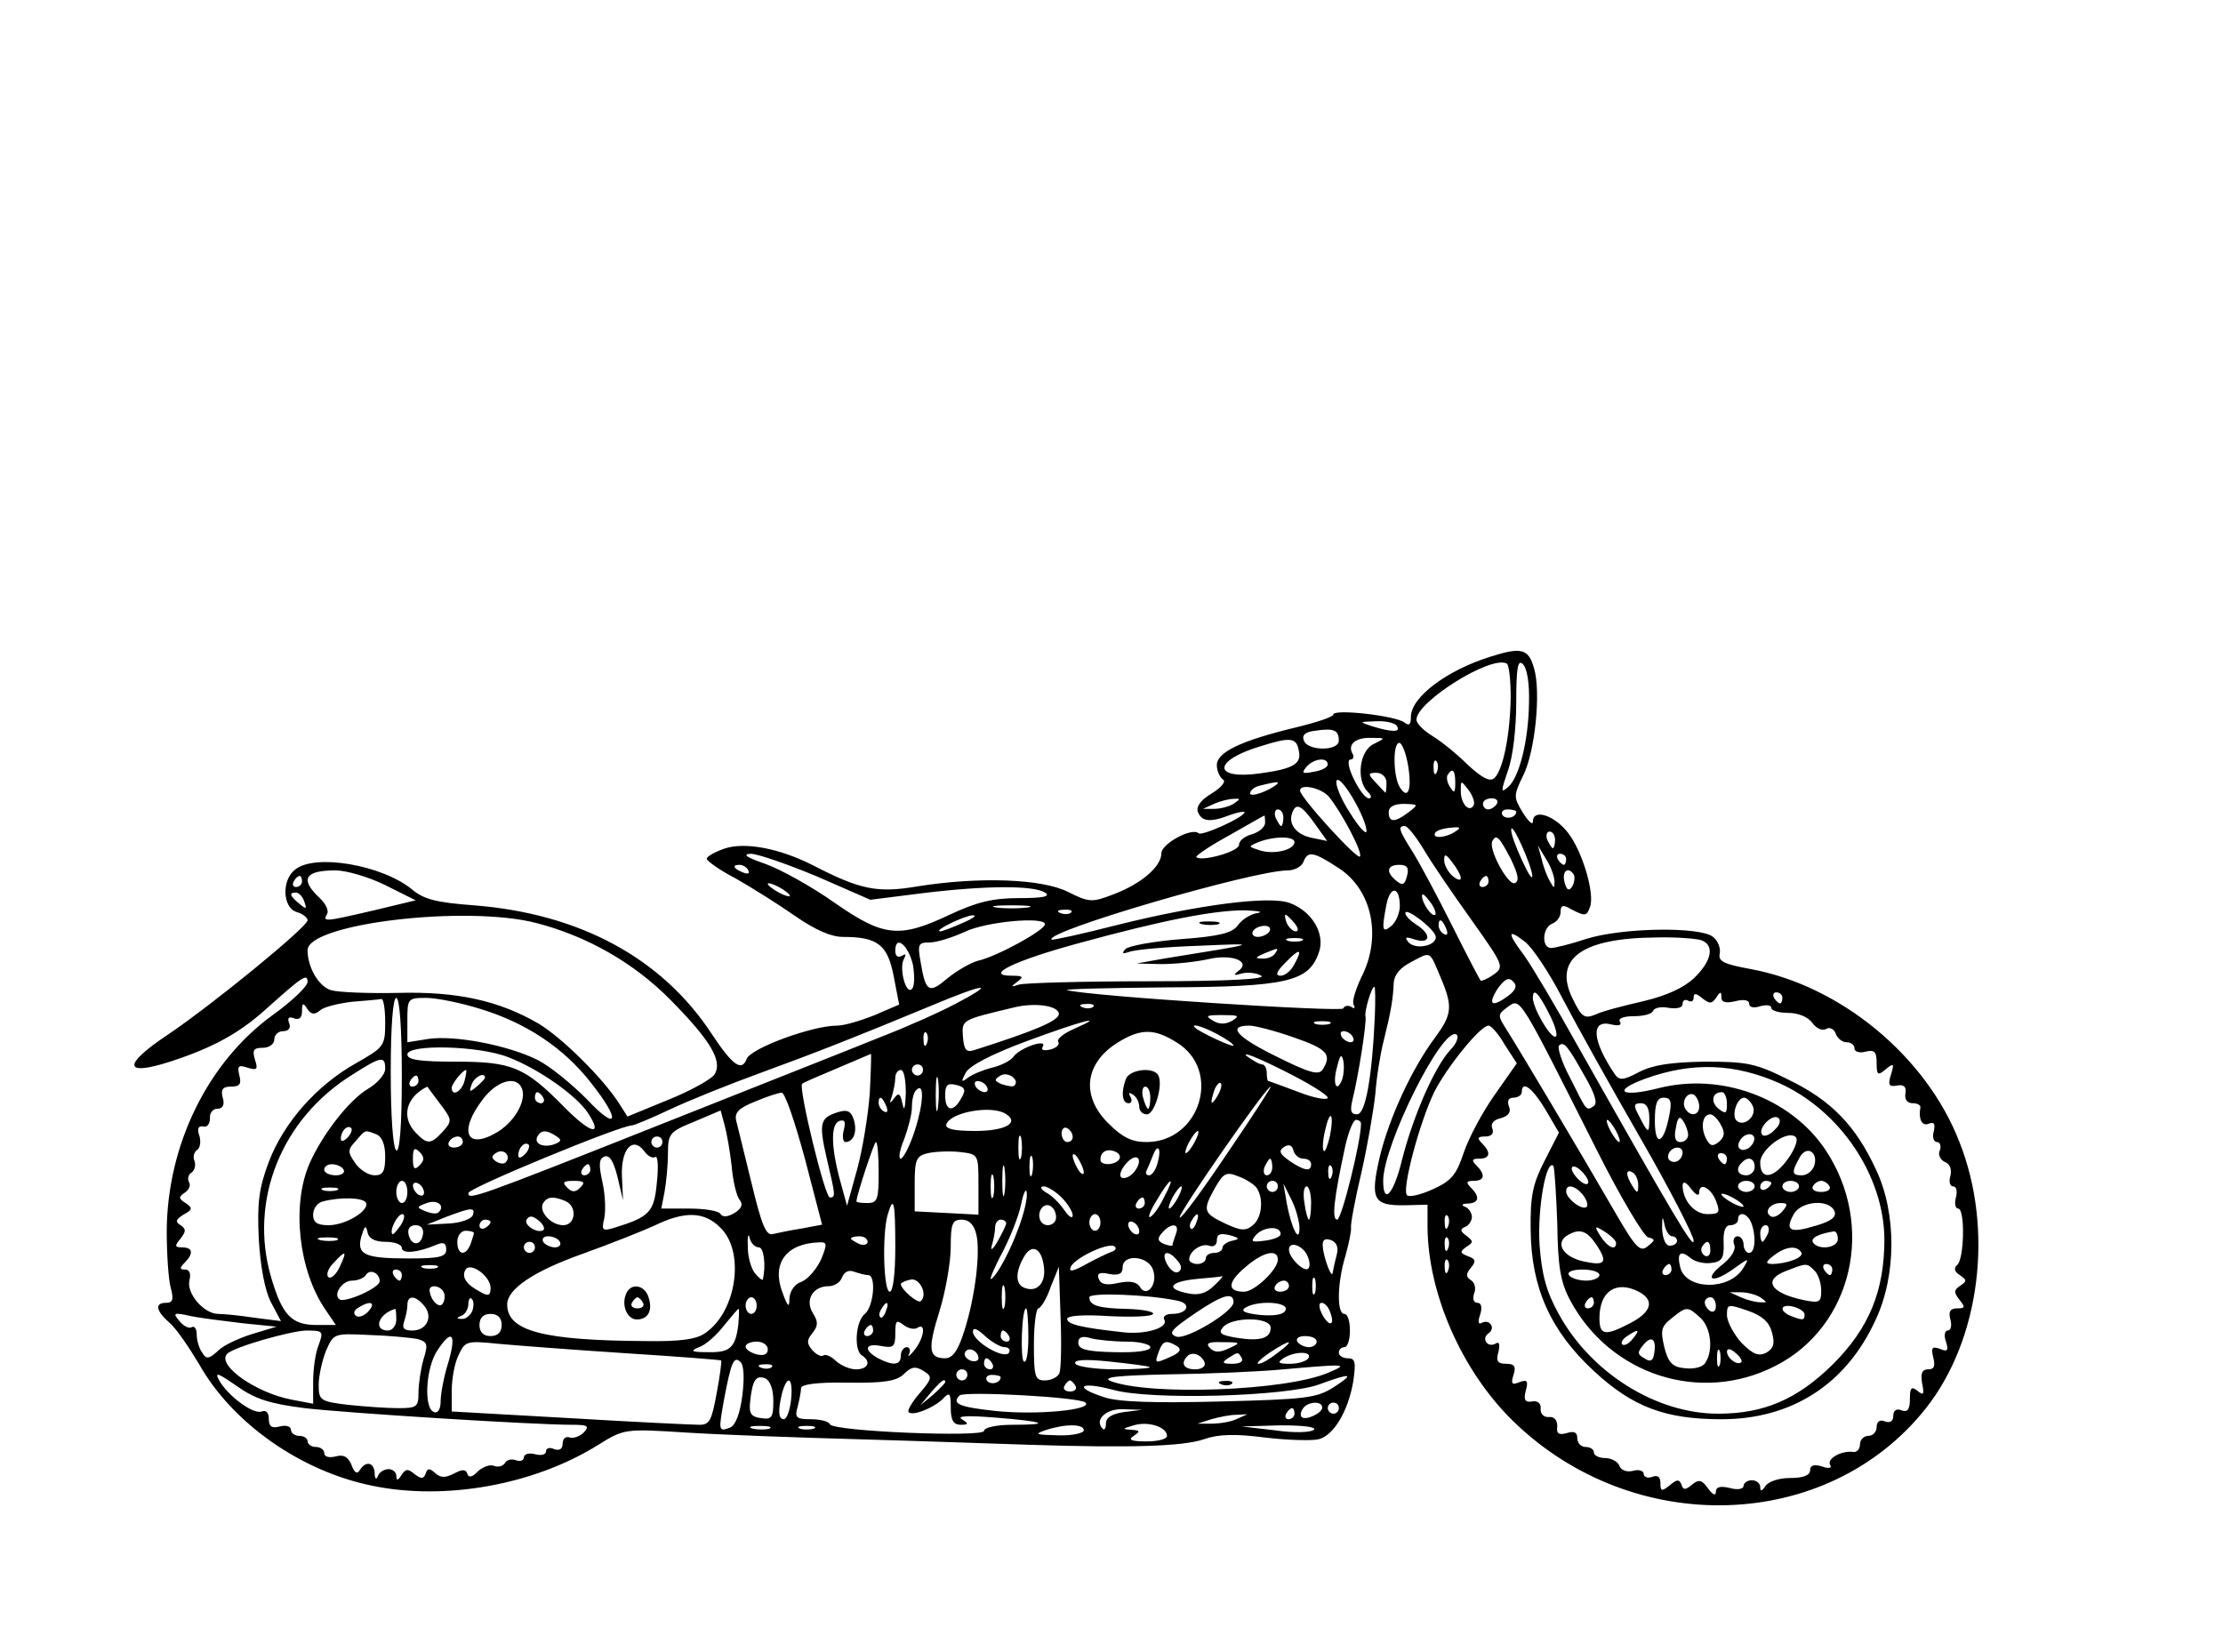 <?xml version="1.0" encoding="UTF-8" standalone="yes"?>
<svg version="1.0" xmlns="http://www.w3.org/2000/svg" width="400" height="297.297" viewBox="0 0 400 298" preserveAspectRatio="xMidYMid meet">
  <g transform="translate(0,298) scale(0.1,-0.1)" fill="#000000" stroke="none">
    <path d="M2685 1796 c-81 -25 -145 -74 -145 -109 0 -14 -3 -17 -12 -10 -16 12
-128 25 -128 14 0 -4 -30 -14 -67 -23 -100 -24 -143 -45 -143 -68 0 -10 5 -22
11 -26 6 -3 -2 -14 -20 -25 -20 -12 -29 -24 -25 -34 7 -17 22 -19 58 -5 14 5
26 7 26 5 0 -9 -78 -44 -83 -38 -12 11 -67 -19 -67 -36 0 -24 -36 -55 -86 -74
-39 -15 -44 -15 -82 4 -47 24 -161 28 -273 10 -71 -12 -102 -6 -187 38 -61 31
-124 43 -161 30 -17 -6 -31 -14 -31 -18 0 -4 24 -21 53 -36 28 -16 76 -46 106
-67 36 -25 65 -38 87 -38 62 0 80 -14 91 -70 l10 -52 -44 -19 c-25 -10 -55
-19 -68 -19 -45 0 -156 -41 -163 -60 -9 -24 -26 -11 -63 45 -90 137 -238 217
-429 232 -68 5 -91 11 -112 29 -54 44 -176 65 -211 35 -24 -19 -22 -68 3 -76
11 -3 20 -10 20 -15 0 -12 -174 -154 -253 -207 -81 -54 -79 -75 5 -48 77 25
124 51 171 93 68 61 77 67 77 51 0 -8 -28 -35 -63 -60 -117 -85 -190 -234
-191 -389 0 -41 3 -87 7 -102 6 -22 4 -28 -8 -28 -21 0 -19 -14 6 -36 12 -10
35 -44 53 -74 60 -107 184 -194 313 -220 130 -27 290 1 406 73 48 30 49 30
160 23 62 -4 200 -9 307 -12 107 -3 247 -8 310 -10 185 -6 279 -3 317 10 25 9
56 10 110 3 42 -5 85 -6 97 -3 27 7 53 51 62 104 5 35 4 42 -10 42 -9 0 -16 5
-16 10 0 6 5 10 10 10 6 0 10 14 10 30 0 17 -4 30 -10 30 -14 0 -13 56 2 105
6 22 11 45 10 51 -1 5 7 50 19 100 11 49 22 113 25 142 2 29 9 72 15 95 13 52
17 76 18 104 1 15 12 28 32 38 36 19 32 21 53 -29 22 -52 20 -66 -10 -107 -42
-56 -83 -145 -100 -215 -18 -78 -12 -89 46 -88 l40 1 0 -41 c1 -120 62 -259
154 -349 217 -212 568 -201 745 23 98 124 123 323 60 481 -60 154 -214 281
-376 311 -49 9 -59 14 -56 28 2 9 -3 23 -12 30 -23 19 -165 17 -230 -4 -27 -9
-56 -16 -62 -16 -18 0 -16 37 2 44 8 3 15 12 15 21 0 12 4 14 19 5 25 -13 28
-13 34 4 9 23 -13 99 -39 133 -25 33 -64 45 -64 21 0 -7 -8 0 -18 16 -17 28
-17 31 0 66 22 43 33 152 20 195 -10 35 -23 38 -77 21z m35 -74 c-1 -65 -13
-129 -29 -145 -8 -8 -22 -1 -49 24 -20 20 -49 43 -64 52 -16 10 -28 22 -28 29
0 32 135 117 163 101 4 -2 7 -30 7 -61z m33 -10 c-1 -70 -18 -135 -38 -152
-13 -11 -13 -8 0 30 9 24 15 77 15 123 0 64 3 78 12 69 8 -8 12 -36 11 -70z
m-238 -42 c7 -11 -9 -11 -45 0 -24 8 -24 8 7 9 17 1 35 -3 38 -9z m-105 -26
c0 -19 -56 -19 -63 0 -4 10 2 16 21 18 33 5 42 1 42 -18z m-72 -19 c5 -23 -11
-32 -70 -40 -86 -12 -86 23 1 49 54 17 65 16 69 -9z m135 13 c-26 -12 -32 -65
-11 -86 7 -7 8 -12 2 -12 -6 0 -18 16 -27 35 -10 20 -12 35 -6 35 5 0 7 5 4
10 -10 17 5 30 33 29 27 0 27 0 5 -11z m62 -39 c7 -43 0 -63 -15 -39 -12 19
-13 80 -1 80 5 0 12 -18 16 -41z m-145 2 c0 -5 -11 -11 -25 -13 -20 -4 -23 -3
-14 8 13 16 39 19 39 5z m197 -13 c-3 -8 -6 -5 -6 6 -1 11 2 17 5 13 3 -3 4
-12 1 -19z m-91 -20 c0 -10 -1 -18 -2 -18 0 0 -8 8 -17 18 -15 16 -15 18 1 18
10 0 18 -8 18 -18z m124 0 c0 -18 -2 -20 -9 -8 -6 8 -7 18 -5 22 9 14 14 9 14
-14z m-160 -87 c0 -8 -14 7 -30 33 -17 26 -27 52 -24 58 7 12 53 -66 54 -91z
m-161 85 c-15 -13 -49 -25 -49 -17 0 5 8 12 18 14 24 6 36 8 31 3z m354 -39
c-8 -13 -23 3 -23 26 0 20 0 20 14 2 8 -11 12 -23 9 -28z m-261 16 c23 -28 62
-102 56 -108 -5 -6 -108 107 -108 119 0 13 38 5 52 -11z m-172 -13 c-8 -5 -24
-9 -35 -9 l-20 0 20 9 c11 5 27 9 35 9 13 1 13 0 0 -9z m475 0 c-3 -5 -10 -10
-16 -10 -5 0 -9 5 -9 10 0 6 7 10 16 10 8 0 12 -4 9 -10z m-326 -39 l20 -28
-24 5 c-31 5 -47 25 -39 46 7 19 17 14 43 -23z m167 24 c-25 -19 -36 -19 -36
0 0 10 10 15 28 15 26 -1 26 -1 8 -15z m-226 -10 c0 -8 -2 -15 -4 -15 -2 0 -6
7 -10 15 -3 8 -1 15 4 15 6 0 10 -7 10 -15z m420 11 c0 -11 -19 -15 -25 -6 -3
5 1 10 9 10 9 0 16 -2 16 -4z m-453 -20 c0 -8 -11 -17 -24 -21 -12 -3 -23 -11
-23 -19 0 -12 -68 -31 -77 -22 -2 2 24 20 59 39 35 20 63 36 64 36 0 1 1 -5 1
-13z m286 -48 c14 -24 53 -81 86 -127 58 -82 60 -85 40 -99 -11 -8 -22 -12
-23 -11 -2 2 -25 46 -51 98 -26 52 -58 112 -71 133 -26 41 -28 48 -15 48 5 0
20 -19 34 -42z m57 32 c-18 -12 -43 -13 -36 -2 2 4 15 8 28 9 18 2 19 0 8 -7z
m139 -80 c0 -8 -8 5 -19 29 -11 24 -20 48 -19 55 1 15 37 -65 38 -84z m41 65
c0 -8 -2 -15 -4 -15 -2 0 -6 7 -10 15 -3 8 -1 15 4 15 6 0 10 -7 10 -15z
m-470 -4 c0 -14 -37 -23 -62 -15 -22 7 -22 7 -3 15 28 11 65 11 65 0z m390
-30 c14 -29 16 -41 7 -44 -12 -4 -48 62 -40 76 7 13 12 8 33 -32z m79 -41 c0
-13 -1 -13 -8 0 -5 8 -12 26 -15 40 l-7 25 15 -25 c9 -14 15 -32 15 -40z
m-1330 9 l96 -42 95 12 c115 14 200 14 220 1 11 -7 -3 -10 -47 -10 -47 0 -76
-7 -125 -30 -91 -43 -119 -40 -208 22 -41 29 -97 60 -125 70 -32 11 -42 17
-26 18 13 0 67 -19 120 -41z m941 15 c61 -40 78 -125 40 -198 -10 -22 -17 -43
-13 -49 3 -6 1 -7 -5 -3 -5 3 -12 2 -14 -3 -3 -7 -458 22 -498 33 -8 2 73 4
180 5 216 1 256 10 274 63 12 33 -12 74 -52 89 -36 14 -166 -3 -314 -40 -62
-16 -114 -27 -116 -26 -16 14 364 125 426 125 12 0 25 7 28 15 8 21 18 19 64
-11z m220 -18 c0 -5 -7 -3 -15 4 -8 7 -15 20 -15 28 0 13 3 12 15 -4 8 -10 15
-23 15 -28z m190 34 c0 -5 -2 -10 -4 -10 -3 0 -8 5 -11 10 -3 6 -1 10 4 10 6
0 11 -4 11 -10z m-1475 -20 c3 -6 -1 -7 -9 -4 -18 7 -21 14 -7 14 6 0 13 -4
16 -10z m1188 -10 c-4 -16 -8 -18 -19 -9 -20 16 -17 29 5 29 14 0 18 -5 14
-20z m-1842 -17 l54 -27 -75 -18 c-90 -21 -93 -21 -85 -7 4 6 -2 19 -14 30
-35 33 -26 49 29 49 20 0 61 -12 91 -27z m2143 19 c2 -4 1 -14 -3 -21 -6 -9
-10 -7 -14 8 -5 20 7 29 17 13z m-2294 -12 c0 -5 -5 -10 -11 -10 -5 0 -7 5 -4
10 3 6 8 10 11 10 2 0 4 -4 4 -10z m2140 0 c0 -5 -5 -10 -11 -10 -5 0 -7 5 -4
10 3 6 8 10 11 10 2 0 4 -4 4 -10z m-1260 -26 c0 -2 -9 0 -20 6 -11 6 -20 13
-20 16 0 2 9 0 20 -6 11 -6 20 -13 20 -16z m1100 -18 c0 -13 -7 -29 -15 -36
-17 -14 -18 -8 -9 39 7 34 24 32 24 -3z m-1976 8 c5 -14 4 -15 -9 -4 -17 14
-19 20 -6 20 5 0 12 -7 15 -16z m2040 -24 c-6 -5 -24 21 -24 34 0 6 6 1 14
-10 8 -10 12 -21 10 -24z m-736 13 c-16 -2 -40 -2 -55 0 -16 2 -3 4 27 4 30 0
43 -2 28 -4z m79 -9 c-3 -3 -12 -4 -19 -1 -8 3 -5 6 6 6 11 1 17 -2 13 -5z
m336 -1 c-13 -2 -28 -12 -35 -22 -10 -14 -34 -20 -103 -25 -49 -4 -94 -12
-100 -18 -7 -8 -5 -9 7 -5 10 4 66 9 125 11 114 5 112 5 -62 -23 l-50 -9 45
-1 c25 0 63 4 85 9 44 10 78 -5 53 -22 -9 -7 -7 -8 7 -4 11 3 27 1 35 -4 10
-6 -59 -10 -202 -10 -119 0 -225 -3 -235 -6 -15 -5 -15 -4 -3 5 12 9 11 11
-10 11 -51 0 4 27 122 59 150 41 242 59 298 59 25 -1 35 -3 23 -5z m321 -40
c7 -17 -33 -28 -48 -13 -8 10 -6 11 12 5 28 -8 29 10 2 27 -11 7 -20 16 -20
21 0 11 48 -25 54 -40z m-1621 22 c92 -24 176 -72 242 -139 72 -73 94 -110 79
-134 -6 -9 -44 -30 -84 -46 l-73 -30 -16 25 c-30 46 -103 118 -145 143 -71 41
-146 58 -254 55 -53 -1 -107 1 -120 5 -22 7 -42 41 -42 72 0 48 286 82 413 49z
m768 0 c-18 -8 -36 -15 -40 -15 -13 1 45 29 59 29 8 0 0 -6 -19 -14z m599 0
c7 -9 8 -15 2 -15 -5 0 -12 7 -16 15 -3 8 -4 15 -2 15 2 0 9 -7 16 -15z m-450
-2 c0 -11 -88 -59 -121 -66 -14 -4 -38 -18 -54 -31 -34 -29 -40 -26 -49 27 -6
34 -5 37 16 37 13 0 41 9 63 19 39 19 145 28 145 14z m724 -9 c3 -8 2 -12 -4
-9 -6 3 -10 10 -10 16 0 14 7 11 14 -7z m-319 -4 c-3 -5 -13 -10 -21 -10 -8 0
-12 5 -9 10 3 6 13 10 21 10 8 0 12 -4 9 -10z m529 -122 c24 -46 87 -159 140
-251 53 -92 96 -176 96 -185 0 -16 -32 38 -210 353 -40 72 -83 144 -96 162
-31 41 -30 49 2 24 14 -11 45 -58 68 -103z m-471 105 c-7 -2 -19 -2 -25 0 -7
3 -2 5 12 5 14 0 19 -2 13 -5z m721 1 c24 -9 19 -37 -13 -68 -19 -18 -50 -32
-92 -42 -35 -8 -74 -18 -86 -24 -20 -8 -25 -5 -41 28 -36 72 15 110 150 111
36 1 73 -2 82 -5z m-1422 -45 c3 -19 3 -38 -2 -43 -11 -11 -24 39 -14 55 4 8
3 9 -4 5 -7 -4 -12 -1 -12 9 0 30 24 10 32 -26z m653 21 c-3 -5 -14 -10 -23
-9 -14 0 -13 2 3 9 27 11 27 11 20 0z m35 -19 c-6 -12 -17 -21 -25 -21 -10 0
-8 7 8 23 26 27 33 27 17 -2z m386 -57 c-30 -22 -38 -17 -20 12 13 18 20 22
28 14 8 -8 6 -15 -8 -26z m-996 -14 c-30 -16 -91 -43 -135 -60 -44 -18 -219
-87 -390 -155 -345 -137 -355 -140 -355 -127 0 9 274 122 295 122 4 0 35 13
69 29 34 16 106 45 161 65 104 38 175 66 310 122 98 41 119 43 45 4z m755 -22
c-5 -112 -17 -178 -32 -178 -12 0 -13 7 -8 28 10 40 26 140 23 149 -2 9 11 53
16 53 2 0 2 -24 1 -52z m315 2 c11 -22 16 -40 10 -40 -10 0 -40 52 -40 70 0
19 10 10 30 -30z m301 31 c7 11 9 11 9 0 0 -9 8 -11 25 -7 15 4 25 2 25 -4 0
-7 8 -9 20 -5 11 3 20 2 20 -3 0 -5 14 -9 30 -9 18 0 36 -7 44 -18 7 -10 18
-15 25 -11 6 4 14 0 17 -8 3 -9 12 -16 20 -16 8 0 14 -5 14 -11 0 -6 9 -9 20
-6 16 4 20 0 20 -20 0 -22 2 -24 16 -12 15 12 16 11 10 -9 -6 -19 -4 -23 11
-20 12 2 17 -2 15 -14 -2 -11 3 -18 13 -18 8 0 14 -3 14 -7 -4 -22 3 -35 15
-30 10 4 12 0 9 -14 -3 -10 0 -19 6 -19 5 0 8 -7 5 -15 -4 -8 1 -17 9 -21 9
-3 13 -13 10 -25 -3 -10 -1 -19 5 -19 6 0 8 -9 5 -20 -3 -11 -1 -20 4 -20 13
0 11 -93 -2 -102 -6 -5 -5 -12 5 -18 13 -9 13 -11 1 -19 -12 -8 -12 -12 -2
-25 11 -14 11 -16 -4 -16 -12 0 -16 -6 -12 -20 3 -11 1 -20 -5 -20 -5 0 -7 -9
-3 -20 5 -16 3 -19 -11 -13 -14 5 -16 2 -12 -15 4 -16 2 -22 -9 -22 -11 0 -14
-7 -11 -25 4 -20 3 -23 -8 -14 -11 9 -14 6 -14 -14 0 -19 -4 -25 -15 -21 -9 4
-15 0 -15 -10 0 -10 -6 -13 -15 -10 -9 4 -15 0 -15 -10 0 -9 -7 -16 -15 -16
-8 0 -15 -7 -15 -15 0 -9 -6 -15 -12 -14 -21 3 -48 -12 -42 -23 4 -6 -2 -8
-15 -3 -14 4 -21 2 -21 -7 0 -9 -12 -14 -36 -14 -20 0 -39 -6 -45 -15 -6 -9
-9 -10 -9 -1 0 6 -7 12 -15 12 -8 0 -15 -5 -15 -10 0 -6 -11 -8 -25 -4 -17 4
-25 2 -25 -7 0 -8 -6 -5 -14 6 -11 16 -17 17 -29 7 -12 -10 -16 -10 -19 0 -4
10 -8 10 -21 -1 -15 -12 -17 -11 -17 4 0 11 -5 15 -15 11 -8 -3 -15 0 -15 5 0
6 -9 9 -19 6 -12 -3 -22 1 -25 9 -3 8 -15 14 -26 14 -11 0 -20 5 -20 10 0 6
-7 10 -15 10 -8 0 -15 7 -15 16 0 11 -6 13 -19 9 -14 -4 -19 -1 -17 12 0 11
-5 18 -15 17 -9 -1 -16 6 -15 15 1 10 -6 15 -16 13 -12 -2 -15 3 -11 19 5 18
3 21 -11 16 -14 -6 -16 -3 -11 13 5 15 2 20 -13 20 -16 0 -19 5 -14 22 3 14 1
19 -6 14 -6 -3 -13 -2 -16 3 -4 5 -2 12 4 16 6 4 8 11 4 16 -3 5 -10 6 -16 3
-6 -4 -8 1 -3 15 4 13 2 21 -5 21 -7 0 -9 7 -6 17 4 9 1 20 -6 24 -9 6 -9 11
0 22 10 12 9 16 -5 21 -15 6 -15 8 -3 17 13 8 13 10 0 20 -11 8 -12 12 -2 16
6 2 12 11 12 18 0 7 -6 16 -12 18 -8 3 -6 6 5 6 20 1 22 12 5 29 -9 9 -8 12 5
12 20 0 22 11 5 28 -9 9 -8 12 5 12 20 0 22 11 5 28 -9 9 -8 12 6 12 11 0 16
5 13 14 -4 9 2 16 15 19 14 4 19 11 15 21 -4 10 -1 16 8 16 8 0 15 5 15 10 0
22 19 8 43 -32 l24 -41 -26 -51 c-21 -41 -26 -63 -25 -125 1 -104 36 -182 114
-254 70 -65 129 -87 230 -87 127 0 225 63 278 179 38 80 38 193 1 271 -37 80
-81 125 -157 162 -60 30 -75 33 -152 33 -62 -1 -94 -6 -119 -19 -28 -15 -35
-15 -43 -4 -42 62 -44 100 -6 90 13 -3 19 -1 15 5 -4 6 7 10 25 10 18 0 33 4
35 10 2 5 15 8 28 5 15 -2 25 0 25 7 0 7 5 9 10 6 6 -3 10 -1 10 6 0 8 4 8 16
-2 13 -10 17 -10 25 2z m119 -1 c0 -5 -2 -10 -4 -10 -3 0 -8 5 -11 10 -3 6 -1
10 4 10 6 0 11 -4 11 -10z m-2520 -44 c0 -43 -2 -45 -53 -74 -71 -40 -130
-107 -157 -178 -18 -48 -21 -74 -18 -139 3 -50 11 -93 22 -114 l18 -34 -47 6
c-26 4 -56 7 -66 7 -26 0 -58 37 -52 61 3 12 0 19 -8 19 -10 0 -10 3 -1 12 17
17 15 28 -4 28 -14 0 -14 3 -3 16 10 13 10 17 0 24 -10 6 -9 10 5 19 17 9 17
12 4 21 -13 8 -13 11 -1 19 7 5 11 13 7 19 -3 6 -1 14 5 17 5 4 8 13 5 21 -3
7 -1 16 5 20 5 3 7 14 4 25 -5 13 -2 19 7 17 7 -2 12 5 12 15 -1 9 5 17 13 17
10 0 14 7 10 20 -4 15 0 20 15 20 16 0 19 5 15 20 -4 17 -2 20 15 14 17 -5 19
-3 13 15 -5 17 -2 21 14 21 12 0 21 7 21 15 0 8 7 15 16 15 10 0 14 6 11 14
-4 10 -1 13 9 9 9 -3 14 1 14 13 0 15 2 16 9 5 7 -11 13 -12 23 -4 7 7 34 13
58 16 25 2 48 4 53 5 4 1 7 -18 7 -42z m30 -97 c0 -91 -4 -138 -10 -134 -6 4
-10 62 -10 141 0 83 4 134 10 134 6 0 10 -54 10 -141z m142 121 c82 -25 150
-70 199 -133 55 -69 49 -90 -8 -29 -27 27 -66 59 -88 70 -54 27 -150 45 -197
38 l-38 -6 0 40 c0 39 1 40 34 40 19 0 63 -9 98 -20z m2012 -252 c43 -86 86
-158 94 -160 13 -3 13 -5 -1 -16 -13 -11 -21 -4 -58 60 -53 92 -173 294 -196
330 -17 27 -17 28 2 42 23 16 19 22 159 -256z m-969 243 c0 -12 -42 -30 -152
-65 -15 -5 -19 0 -21 24 -2 31 -3 30 93 53 37 9 80 3 80 -12z m62 13 c-3 -3
-12 -4 -19 -1 -8 3 -5 6 6 6 11 1 17 -2 13 -5z m251 -25 c-12 -7 -24 -7 -35 0
-15 9 -12 10 17 10 29 0 32 -1 18 -10z m-286 -15 c-18 -8 -31 -18 -28 -23 3
-5 -3 -11 -14 -14 -12 -3 -18 -1 -14 5 9 15 -39 -1 -52 -17 -5 -8 -23 -17 -40
-21 -16 -4 -35 -12 -43 -18 -12 -9 -13 -8 -4 9 7 13 48 34 110 57 97 36 149
50 85 22z m461 9 c-7 -2 -19 -2 -25 0 -7 3 -2 5 12 5 14 0 19 -2 13 -5z m-203
-18 c17 -9 30 -18 30 -21 0 -4 -59 23 -69 32 -10 9 13 3 39 -11z m138 -6 c61
-21 70 -31 53 -58 -7 -11 -23 -7 -85 24 -71 35 -88 55 -47 55 9 0 45 -9 79
-21z m381 -13 l22 -34 -40 -57 c-22 -31 -47 -78 -56 -105 -13 -39 -22 -50 -55
-65 -22 -10 -43 -15 -47 -11 -10 9 22 130 49 186 22 44 83 120 98 120 5 0 18
-15 29 -34z m-1042 2 c-3 -8 -6 -5 -6 6 -1 11 2 17 5 13 3 -3 4 -12 1 -19z
m450 2 c83 -50 43 -180 -54 -180 -26 0 -43 8 -69 34 -50 50 -42 109 18 146 41
25 65 25 105 0z m318 10 c3 -5 2 -10 -4 -10 -5 0 -13 5 -16 10 -3 6 -2 10 4
10 5 0 13 -4 16 -10z m176 -24 c-28 -30 -67 -119 -87 -198 -15 -62 -34 -83
-34 -38 0 65 107 279 132 264 5 -3 1 -16 -11 -28z m243 -48 c18 -31 23 -48 16
-53 -14 -9 -12 -11 -43 51 -15 28 -23 54 -20 58 9 8 15 1 47 -56z m-1942 35
c55 -21 123 -69 144 -101 28 -43 4 -37 -44 12 -70 71 -93 81 -194 81 -64 0
-88 3 -88 13 0 19 130 16 182 -5z m1478 -73 c0 -5 -24 -1 -52 10 -29 11 -54
20 -55 20 -2 0 -3 7 -3 15 0 8 -4 15 -8 15 -5 0 -17 7 -28 15 -10 9 18 -2 64
-25 45 -22 82 -45 82 -50z m-826 8 c-3 -40 -13 -102 -23 -138 l-18 -65 -11 40
c-18 64 -19 107 -3 113 10 3 12 -1 8 -17 -3 -11 -1 -21 3 -21 15 0 22 19 15
41 -5 15 -12 18 -28 13 -33 -10 -35 -20 -21 -82 16 -68 17 -72 6 -72 -9 0 -57
198 -50 205 1 2 30 14 63 28 33 14 61 26 61 26 1 1 0 -32 -2 -71z m852 25
c-10 -26 -18 -8 -9 23 5 21 8 24 11 11 2 -10 1 -25 -2 -34z m-1726 19 c0 -10
-14 -26 -31 -36 -34 -20 -83 -83 -106 -136 -32 -75 -19 -192 29 -262 l19 -28
-35 0 c-45 0 -62 18 -82 87 -40 138 19 285 146 364 53 34 60 35 60 11z m970
-2 c0 -5 -4 -10 -10 -10 -5 0 -10 5 -10 10 0 6 5 10 10 10 6 0 10 -4 10 -10z
m1545 -24 c110 -50 188 -167 189 -281 0 -93 -27 -160 -93 -226 -64 -63 -124
-89 -207 -89 -112 0 -230 74 -288 181 -22 40 -30 70 -34 124 -4 65 12 155 25
142 2 -3 5 -50 7 -104 1 -78 6 -106 23 -138 72 -135 235 -188 370 -119 140 71
182 254 90 391 -63 93 -188 139 -301 110 -67 -17 -84 -5 -24 17 85 31 162 28
243 -8z m-2372 4 c-5 -19 -23 -29 -23 -12 0 7 20 32 26 32 1 0 0 -9 -3 -20z
m796 -22 c-1 -27 -3 -34 -6 -19 -4 19 -7 21 -15 10 -8 -11 -9 -10 -4 4 3 10 6
25 6 33 0 8 5 14 10 14 6 0 9 -19 9 -42z m58 -25 c-2 -16 -4 -5 -4 22 0 28 2
40 4 28 2 -13 2 -35 0 -50z m138 39 c-2 -3 -12 -1 -22 2 -15 6 -15 9 -3 16 13
8 35 -8 25 -18z m-1075 8 c0 -5 -5 -10 -11 -10 -5 0 -7 5 -4 10 3 6 8 10 11
10 2 0 4 -4 4 -10z m120 6 c0 -2 -7 -9 -15 -16 -13 -11 -14 -10 -9 4 5 14 24
23 24 12z m65 -16 c12 -20 -8 -60 -41 -81 -57 -35 -73 -1 -28 58 24 32 57 43
69 23z m794 -21 c-14 -26 -29 -24 -29 5 0 19 4 23 20 19 16 -4 18 -9 9 -24z
m46 21 c3 -5 2 -10 -4 -10 -5 0 -13 5 -16 10 -3 6 -2 10 4 10 5 0 13 -4 16
-10z m416 -17 c-12 -20 -14 -14 -5 12 4 9 9 14 11 11 3 -2 0 -13 -6 -23z
m-1402 -14 c22 -29 22 -31 5 -50 -21 -23 -28 -24 -48 -3 -28 28 -19 65 20 84
0 0 10 -14 23 -31z m856 -49 c-9 -28 -21 -50 -25 -50 -5 0 -2 16 6 35 7 19 14
45 14 58 0 13 3 27 8 31 15 15 13 -25 -3 -74z m564 -40 c-45 -67 -83 -119 -86
-116 -5 4 156 236 164 236 2 0 -33 -54 -78 -120z m-1234 100 c3 -5 1 -10 -4
-10 -6 0 -11 5 -11 10 0 6 2 10 4 10 3 0 8 -4 11 -10z m472 -110 l31 -119 -37
-7 c-20 -3 -43 -8 -52 -10 -12 -3 -20 16 -38 91 -13 52 -25 103 -28 114 -3 14
4 22 34 34 21 9 43 16 48 16 6 1 24 -53 42 -119z m1613 94 c0 -16 -16 -19 -25
-4 -8 13 4 32 16 25 5 -4 9 -13 9 -21z m50 5 c0 -18 -2 -19 -15 -9 -15 12 -12
30 6 30 5 0 9 -10 9 -21z m-1516 -5 c3 -8 2 -12 -4 -9 -6 3 -10 10 -10 16 0
14 7 11 14 -7z m1412 -16 c-10 -52 -26 -58 -26 -10 0 32 4 42 16 42 13 0 15
-7 10 -32z m151 16 c7 -18 -17 -38 -30 -25 -9 9 1 41 14 41 5 0 12 -7 16 -16z
m-187 -21 c0 -29 -2 -29 -19 5 -10 18 -9 22 4 22 10 0 15 -9 15 -27z m-1655
-87 c2 -26 9 -54 14 -60 7 -8 4 -16 -9 -24 -12 -7 -21 -8 -25 -2 -3 6 -29 10
-57 10 l-50 0 6 31 c3 17 6 48 6 69 0 35 3 39 48 57 l47 20 7 -26 c4 -14 10
-48 13 -75z m494 95 c26 -16 0 -31 -55 -31 -40 0 -54 4 -52 12 8 22 81 35 107
19z m585 -40 c-4 -17 -9 -30 -11 -27 -3 2 -2 19 2 36 9 41 17 33 9 -9z m646 2
c0 -7 -6 -13 -14 -13 -9 0 -12 8 -8 26 3 19 7 22 13 12 5 -7 9 -19 9 -25z m59
18 c8 -14 7 -22 -4 -31 -11 -9 -16 -7 -23 7 -10 20 -6 43 8 43 5 0 14 -9 19
-19z m97 -9 c-8 -9 -19 -13 -22 -9 -10 9 16 38 28 31 6 -4 4 -13 -6 -22z
m-746 11 c0 -32 -35 -173 -43 -173 -10 0 -6 37 14 130 6 28 15 50 20 50 5 0 9
-3 9 -7z m460 -13 c6 -11 8 -20 6 -20 -3 0 -10 9 -16 20 -6 11 -8 20 -6 20 3
0 10 -9 16 -20z m-2288 -12 c-7 -7 -12 -8 -12 -2 0 14 12 26 19 19 2 -3 -1
-11 -7 -17z m1308 1 c0 -5 -4 -9 -10 -9 -5 0 -10 7 -10 16 0 8 5 12 10 9 6 -3
10 -10 10 -16z m-1256 5 c10 -4 16 -18 16 -40 0 -27 -4 -34 -19 -34 -11 0 -27
10 -35 22 -14 20 -14 24 1 40 18 21 16 20 37 12z m324 -3 c11 -7 10 -10 -3
-15 -20 -7 -38 1 -30 15 7 11 16 11 33 0z m839 -38 c-3 -10 -5 -2 -5 17 0 19
2 27 5 18 2 -10 2 -26 0 -35z m313 27 c-6 -11 -13 -20 -16 -20 -2 0 0 9 6 20
6 11 13 20 16 20 2 0 0 -9 -6 -20z m999 -11 c-9 -5 -15 -4 -18 2 -2 6 3 15 10
20 9 5 15 4 18 -2 2 -6 -3 -15 -10 -20z m72 -18 c-26 -37 -51 -41 -51 -8 0 24
49 60 64 46 5 -4 -1 -21 -13 -38z m-2391 29 c0 -5 -7 -10 -16 -10 -8 0 -12 5
-9 10 3 6 10 10 16 10 5 0 9 -4 9 -10z m360 0 c0 -5 -4 -10 -10 -10 -5 0 -10
5 -10 10 0 6 5 10 10 10 6 0 10 -4 10 -10z m-248 -22 c-7 -7 -12 -8 -12 -2 0
14 12 26 19 19 2 -3 -1 -11 -7 -17z m235 -5 c5 3 6 -18 3 -46 -5 -54 -13 -62
-78 -82 -20 -6 -22 -4 -17 17 3 13 2 42 -3 65 -7 32 -7 43 4 47 9 3 16 -9 23
-37 l10 -42 -2 43 c-2 49 19 73 40 46 6 -9 15 -14 20 -11z m403 -28 c0 -48 -2
-55 -20 -55 -11 0 -20 1 -20 3 0 11 32 107 35 107 3 0 5 -25 5 -55z m766 25
c8 0 14 -4 14 -10 0 -14 -12 -12 -39 6 -18 13 -20 18 -10 25 9 6 15 3 17 -6 2
-8 10 -15 18 -15z m-1594 -12 c-9 -9 -12 -7 -12 12 0 19 3 21 12 12 9 -9 9
-15 0 -24z m155 5 c-3 -3 -11 -2 -17 2 -9 6 -9 10 1 16 14 8 27 -7 16 -18z
m853 -40 l0 -54 -57 3 -58 3 0 50 c0 44 3 50 24 55 14 3 40 4 58 2 33 -4 33
-4 33 -59z m254 46 c-7 -11 -34 -12 -34 -1 0 14 11 21 26 15 8 -3 11 -9 8 -14z
m69 -7 c-3 -12 -10 -22 -15 -22 -5 0 -7 3 -5 8 2 4 7 16 11 26 9 25 17 16 9
-12z m947 20 c0 -13 -12 -22 -22 -16 -10 6 -1 24 13 24 5 0 9 -4 9 -8z m237
-26 c-4 -9 -13 -16 -22 -16 -18 0 -19 5 -4 32 13 24 35 9 26 -16z m-1410 -13
c-3 -10 -5 -4 -5 12 0 17 2 24 5 18 2 -7 2 -21 0 -30z m93 2 c0 -5 -5 -3 -10
5 -5 8 -10 20 -10 25 0 6 5 3 10 -5 5 -8 10 -19 10 -25z m90 0 c-7 -8 -17 -12
-22 -9 -5 3 -1 15 9 26 20 22 32 6 13 -17z m1070 25 c0 -5 -2 -10 -4 -10 -3 0
-8 5 -11 10 -3 6 -1 10 4 10 6 0 11 -4 11 -10z m-1303 -62 c-2 -13 -4 -3 -4
22 0 25 2 35 4 23 2 -13 2 -33 0 -45z m483 47 c0 -8 -4 -15 -10 -15 -5 0 -7 7
-4 15 4 8 8 15 10 15 2 0 4 -7 4 -15z m870 0 c0 -8 -7 -15 -15 -15 -16 0 -20
12 -8 23 11 12 23 8 23 -8z m-2545 -5 c3 -5 -3 -10 -14 -10 -12 0 -21 5 -21
10 0 6 6 10 14 10 8 0 18 -4 21 -10z m445 0 c0 -5 -5 -10 -11 -10 -5 0 -7 5
-4 10 3 6 8 10 11 10 2 0 4 -4 4 -10z m1337 -12 c-3 -8 -6 -5 -6 6 -1 11 2 17
5 13 3 -3 4 -12 1 -19z m463 -10 c0 -6 -7 -5 -15 2 -8 7 -15 17 -15 22 0 6 7
5 15 -2 8 -7 15 -17 15 -22z m-1073 -25 c-3 -10 -5 -2 -5 17 0 19 2 27 5 18 2
-10 2 -26 0 -35z m475 14 c13 -20 9 -54 -7 -67 -13 -11 -22 -10 -50 3 -40 19
-41 24 -18 65 15 26 20 29 42 20 14 -5 29 -15 33 -21z m688 5 c0 -15 -2 -15
-10 -2 -13 20 -13 33 0 25 6 -3 10 -14 10 -23z m-2220 -12 c0 -11 -4 -20 -10
-20 -5 0 -10 9 -10 20 0 11 5 20 10 20 6 0 10 -9 10 -20z m30 -1 c0 -6 -4 -7
-10 -4 -5 3 -10 11 -10 16 0 6 5 7 10 4 6 -3 10 -11 10 -16z m282 9 c-9 -9
-15 -9 -24 0 -9 9 -7 12 12 12 19 0 21 -3 12 -12z m1053 -17 c-8 -17 -19 -33
-25 -36 -5 -3 -1 10 11 29 25 43 36 48 14 7z m205 19 c0 -5 -4 -10 -10 -10 -5
0 -10 5 -10 10 0 6 5 10 10 10 6 0 10 -4 10 -10z m760 -11 c0 20 22 8 31 -17
7 -19 5 -22 -16 -22 -24 0 -45 25 -45 52 1 8 6 6 15 -6 9 -12 15 -14 15 -7z
m100 11 c0 -5 -7 -10 -15 -10 -8 0 -15 5 -15 10 0 6 7 10 15 10 8 0 15 -4 15
-10z m30 6 c0 -3 -4 -8 -10 -11 -5 -3 -10 -1 -10 4 0 6 5 11 10 11 6 0 10 -2
10 -4z m50 -6 c0 -5 -7 -10 -15 -10 -8 0 -15 5 -15 10 0 6 7 10 15 10 8 0 15
-4 15 -10z m55 0 c3 -5 -3 -10 -15 -10 -12 0 -18 5 -15 10 3 6 10 10 15 10 5
0 12 -4 15 -10z m-2692 -7 c-7 -2 -19 -2 -25 0 -7 3 -2 5 12 5 14 0 19 -2 13
-5z m1227 -74 c-11 -30 -29 -65 -40 -79 -13 -16 -10 -5 9 33 17 31 34 74 38
95 4 20 9 30 10 21 2 -9 -5 -40 -17 -70z m80 61 c11 -11 20 -26 20 -32 0 -7
-7 -3 -15 9 -9 13 -23 27 -33 32 -10 6 -12 11 -4 11 6 0 21 -9 32 -20z m210 0
c-6 -11 -13 -20 -16 -20 -2 0 0 9 6 20 6 11 13 20 16 20 2 0 0 -9 -6 -20z
m219 -55 c0 -30 -15 1 -23 45 l-6 35 15 -30 c8 -16 14 -39 14 -50z m21 45 c0
-16 -2 -30 -4 -30 -2 0 -6 14 -8 30 -3 17 -1 30 4 30 4 0 8 -13 8 -30z m490
15 c7 -9 10 -18 7 -22 -8 -7 -37 15 -37 28 0 14 16 11 30 -6z m290 -21 c0 -2
-9 0 -20 6 -11 6 -20 13 -20 16 0 2 9 0 20 -6 11 -6 20 -13 20 -16z m-2485 7
c8 -14 -36 -41 -67 -41 -21 0 -28 5 -28 19 0 11 8 22 18 24 31 8 71 7 77 -2z
m131 -18 c-3 -3 -13 -2 -23 2 -17 7 -17 8 2 15 19 7 34 -5 21 -17z m228 21
c23 -9 20 -44 -3 -44 -22 0 -45 25 -36 40 7 11 17 13 39 4z m1046 -4 c0 -5 -5
-10 -11 -10 -5 0 -7 5 -4 10 3 6 8 10 11 10 2 0 4 -4 4 -10z m-450 -80 c0 -47
-4 -80 -10 -80 -11 0 -14 101 -4 138 11 38 14 25 14 -58z m290 54 c0 -8 -7
-14 -15 -14 -15 0 -21 21 -9 33 10 9 24 -2 24 -19z m1310 11 c-7 -8 -16 -12
-21 -9 -13 8 -1 24 18 24 13 0 13 -3 3 -15z m94 0 c4 -10 -6 -18 -34 -26 -46
-14 -56 -9 -40 20 13 25 65 29 74 6z m-2456 -7 c-3 -7 -22 -14 -44 -15 l-39
-2 35 14 c45 17 53 18 48 3z m-130 -18 c-7 -10 -14 -18 -15 -16 -6 6 9 36 18
36 5 0 4 -9 -3 -20z m258 -8 c-9 -9 -37 8 -31 18 5 8 11 7 21 -1 8 -6 12 -14
10 -17z m319 3 c44 -43 29 -150 -27 -189 -16 -12 -46 -16 -108 -15 -185 1
-250 18 -250 66 0 28 48 60 135 91 50 18 108 41 130 51 55 27 91 26 120 -4z
m685 10 c0 -8 -4 -15 -10 -15 -5 0 -10 7 -10 15 0 8 5 15 10 15 6 0 10 -7 10
-15z m173 0 c-3 -9 -8 -14 -10 -11 -3 3 -2 9 2 15 9 16 15 13 8 -4z m454 -7
c-3 -8 -6 -5 -6 6 -1 11 2 17 5 13 3 -3 4 -12 1 -19z m404 -18 c5 0 9 -4 9 -8
0 -5 -6 -9 -13 -9 -8 0 -13 13 -14 31 0 21 1 24 4 9 2 -13 9 -23 14 -23z m143
24 c9 -24 7 -54 -4 -54 -5 0 -10 7 -10 15 0 8 -5 15 -11 15 -6 0 -9 -7 -6 -15
4 -8 -5 -23 -20 -35 -36 -28 -21 -37 17 -10 31 22 31 22 19 2 -25 -40 -102
-39 -113 1 -7 27 0 33 18 18 8 -7 25 -11 38 -9 19 2 23 9 22 36 -1 21 3 32 12
32 8 0 14 5 14 10 0 16 17 12 24 -6z m-2274 2 c0 -3 -4 -8 -10 -11 -5 -3 -10
-1 -10 4 0 6 5 11 10 11 6 0 10 -2 10 -4z m876 -22 c8 -32 -2 -115 -22 -176
-11 -35 -21 -48 -34 -48 -30 0 -32 16 -10 86 11 36 20 88 20 115 0 42 3 49 20
49 13 0 22 -9 26 -26z m54 19 c-1 -5 -8 -19 -16 -33 -8 -14 -13 -17 -10 -7 3
10 6 25 6 33 0 8 5 14 10 14 6 0 10 -3 10 -7z m240 -14 c0 -6 -4 -7 -10 -4 -5
3 -10 11 -10 16 0 6 5 7 10 4 6 -3 10 -11 10 -16z m-1359 -19 c16 0 29 -5 29
-11 0 -11 28 -9 63 6 12 5 17 3 17 -9 0 -13 -12 -16 -67 -16 -81 0 -95 7 -86
40 6 19 8 21 11 8 2 -12 13 -18 33 -18z m67 13 c-4 -22 -22 -20 -26 1 -2 10 3
16 13 16 10 0 15 -7 13 -17z m1358 1 c-3 -9 -6 -17 -6 -20 0 -2 -7 -1 -15 2
-12 5 -13 10 -4 20 16 19 33 18 25 -2z m189 0 c0 -5 -13 -10 -29 -12 -24 -3
-26 -2 -15 11 15 15 44 16 44 1z m605 -16 c0 -15 -15 -8 -28 12 -12 19 -11 20
8 8 11 -7 20 -16 20 -20z m274 17 c-4 -8 -8 -15 -10 -15 -2 0 -4 7 -4 15 0 8
4 15 10 15 5 0 7 -7 4 -15z m-2334 1 c0 -2 -3 -11 -6 -20 -9 -23 -24 -20 -24
4 0 11 7 20 15 20 8 0 15 -2 15 -4z m514 -26 c9 0 13 -33 7 -58 -1 -2 -7 3
-13 10 -7 7 -14 29 -14 48 -1 19 1 27 3 18 2 -10 10 -18 17 -18z m854 12 c-10
-2 -18 -8 -18 -13 0 -5 -7 -9 -15 -9 -8 0 -15 -4 -15 -10 0 -5 -7 -10 -15 -10
-8 0 -15 4 -15 8 0 15 22 30 36 25 8 -3 14 1 14 10 0 11 6 13 23 9 18 -5 19
-7 5 -10z m657 -8 c21 -32 15 -38 -25 -29 -35 8 -50 32 -29 46 23 14 36 10 54
-17z m435 11 c0 -16 -35 -21 -45 -6 -4 8 9 15 38 20 4 0 7 -6 7 -14z m-2707
-2 c-7 -2 -21 -2 -30 0 -10 3 -4 5 12 5 17 0 24 -2 18 -5z m402 -3 c3 -5 -1
-10 -9 -10 -8 0 -18 5 -21 10 -3 6 1 10 9 10 8 0 18 -4 21 -10z m555 0 c0 -5
-7 -7 -15 -4 -8 4 -15 8 -15 10 0 2 7 4 15 4 8 0 15 -4 15 -10z m846 -24 c-3
-11 -6 -25 -7 -31 -1 -15 -17 27 -18 47 -1 12 4 15 15 11 10 -4 14 -13 10 -27z
m201 12 c-3 -8 -6 -5 -6 6 -1 11 2 17 5 13 3 -3 4 -12 1 -19z m-1647 2 c0 -5
-4 -10 -10 -10 -5 0 -10 5 -10 10 0 6 5 10 10 10 6 0 10 -4 10 -10z m516 -22
c-8 -17 -23 -35 -35 -40 -13 -4 -21 -17 -22 -30 0 -18 -3 -16 -13 12 -19 51 7
87 66 89 15 1 16 -2 4 -31z m524 14 c-8 -3 -29 -13 -47 -23 -22 -12 -30 -14
-27 -5 6 16 66 45 79 38 5 -3 2 -8 -5 -10z m354 -9 c4 -9 4 -18 1 -21 -7 -8
-35 19 -35 34 0 17 27 7 34 -13z m726 11 c0 -8 -5 -12 -10 -9 -6 4 -8 11 -5
16 9 14 15 11 15 -7z m-1202 -29 c4 -29 -12 -47 -35 -38 -16 6 -17 27 -2 54
14 27 33 19 37 -16z m1366 26 c6 -9 -26 -21 -54 -21 -11 1 -10 4 4 15 22 17
42 19 50 6z m-2636 -26 c-6 -13 -15 -22 -20 -19 -5 3 -2 15 8 25 23 25 26 24
12 -6z m1511 11 c8 -9 8 -16 2 -20 -6 -4 -15 3 -21 14 -12 23 2 27 19 6z m181
2 c0 -18 -42 -58 -61 -58 -31 0 -30 17 2 44 32 28 59 34 59 14z m-225 -19 c9
-26 -12 -51 -24 -30 -6 9 -18 11 -38 7 -22 -5 -32 -3 -36 7 -4 10 1 13 19 9
17 -3 24 0 24 12 0 25 47 21 55 -5z m532 -1 c-3 -8 -6 -5 -6 6 -1 11 2 17 5
13 3 -3 4 -12 1 -19z m-1824 5 c-7 -2 -19 -2 -25 0 -7 3 -2 5 12 5 14 0 19 -2
13 -5z m97 -36 c0 -14 -4 -16 -19 -7 -25 13 -34 27 -26 40 9 14 45 -12 45 -33z
m2130 33 c0 -5 -5 -10 -11 -10 -5 0 -7 5 -4 10 3 6 8 10 11 10 2 0 4 -4 4 -10z
m258 -2 c7 -7 12 -23 12 -36 0 -21 -3 -23 -32 -17 -61 13 -74 37 -30 53 36 14
36 14 50 0z m32 2 c0 -5 -2 -10 -4 -10 -3 0 -8 5 -11 10 -3 6 -1 10 4 10 6 0
11 -4 11 -10z m-2620 -21 c0 -12 -61 -39 -72 -33 -13 8 4 34 22 34 11 0 22 5
25 10 7 12 25 4 25 -11z m40 11 c0 -5 -2 -10 -4 -10 -3 0 -8 5 -11 10 -3 6 -1
10 4 10 6 0 11 -4 11 -10z m841 0 c15 0 10 -57 -6 -70 -17 -14 -20 -66 -5 -75
17 -11 11 -25 -11 -25 -11 0 -27 7 -36 15 -8 8 -18 13 -23 10 -4 -3 -13 2 -20
10 -10 12 -10 18 1 31 10 13 10 20 0 36 -14 23 0 48 29 48 10 0 21 7 24 16 4
10 12 14 22 10 9 -3 20 -6 25 -6z m345 -177 c-3 -7 -15 -13 -26 -13 -18 0 -20
6 -20 65 0 36 4 65 8 65 4 0 15 17 22 38 l15 37 3 -89 c2 -49 1 -95 -2 -103z
m974 177 c0 -5 -11 -10 -24 -10 -14 0 -28 5 -31 10 -4 6 7 10 24 10 17 0 31
-4 31 -10z m-1224 -47 c-5 -5 -36 21 -36 31 0 2 8 6 18 8 16 3 31 -27 18 -39z
m529 28 c-14 -14 -28 -18 -47 -14 -41 8 -34 21 15 26 23 2 44 4 47 5 2 1 -4
-7 -15 -17z m182 -13 c-3 -7 -5 -2 -5 12 0 14 2 19 5 13 2 -7 2 -19 0 -25z
m-560 -25 c-3 -10 -5 -2 -5 17 0 19 2 27 5 18 2 -10 2 -26 0 -35z m513 37 c0
-5 -7 -10 -16 -10 -8 0 -12 5 -9 10 3 6 10 10 16 10 5 0 9 -4 9 -10z m-1525
-10 c3 -5 3 -15 -1 -21 -6 -11 -23 6 -24 24 0 10 18 9 25 -3z m2156 0 c30 -16
23 -38 -20 -59 -41 -21 -51 -19 -51 11 0 49 30 69 71 48z m-833 -16 c27 -5 20
-24 -9 -24 -11 0 -17 -5 -14 -10 9 -15 -34 -28 -75 -23 -73 8 -100 14 -100 24
0 6 30 8 75 5 41 -2 77 -1 80 4 2 4 -18 8 -46 9 -52 1 -69 6 -69 21 0 9 106 5
158 -6z m102 -3 c0 -17 -85 -68 -103 -62 -16 6 -9 13 35 43 49 33 68 38 68 19z
m950 9 c13 -9 13 -10 0 -9 -8 0 -24 4 -35 9 l-20 9 20 0 c11 0 27 -4 35 -9z
m-2410 -15 c17 -20 5 -45 -21 -45 -15 0 -19 4 -15 16 3 9 6 22 6 30 0 18 14
18 30 -1z m87 -10 c-4 -8 -12 -15 -19 -14 -10 0 -10 2 0 6 6 2 12 12 12 21 0
8 3 13 6 9 4 -3 4 -13 1 -22z m513 10 c0 -8 -4 -15 -10 -15 -5 0 -10 7 -10 15
0 8 5 15 10 15 6 0 10 -7 10 -15z m1510 5 c0 -5 -5 -10 -11 -10 -5 0 -7 5 -4
10 3 6 8 10 11 10 2 0 4 -4 4 -10z m220 -6 c0 -8 -4 -12 -10 -9 -5 3 -10 10
-10 16 0 5 5 9 10 9 6 0 10 -7 10 -16z m-2430 -9 c-7 -8 -17 -12 -22 -9 -6 4
-5 10 3 15 22 14 33 10 19 -6z m933 0 c-3 -9 -8 -14 -10 -11 -3 3 -2 9 2 15 9
16 15 13 8 -4z m721 2 c-3 -8 -18 -11 -45 -9 -28 3 -37 7 -28 13 22 14 79 11
73 -4z m80 -3 c10 -25 -1 -29 -14 -5 -6 12 -7 21 -1 21 5 0 12 -7 15 -16z
m797 -37 c6 -21 3 -29 -10 -37 -14 -7 -24 -3 -45 18 -14 16 -26 38 -26 50 0
20 2 20 37 8 26 -9 39 -20 44 -39z m59 32 c0 -11 -3 -11 -24 -3 -23 9 -20 23
4 17 11 -3 20 -9 20 -14z m-2540 -9 c0 -11 -7 -20 -15 -20 -27 0 -18 30 13 39
1 1 2 -8 2 -19z m617 -8 c-5 -43 -15 -52 -55 -51 -30 0 -33 2 -16 9 12 4 32
22 45 39 13 16 25 30 26 30 2 1 1 -12 0 -27z m523 -23 c0 -27 -3 -48 -8 -45
-7 4 -4 96 4 96 2 0 4 -23 4 -51z m1212 34 c19 -17 24 -59 9 -81 -4 -8 -21
-12 -37 -10 -22 2 -30 10 -37 38 -7 30 -6 37 13 52 27 22 29 22 52 1z m-2628
-10 l60 -6 -43 -13 c-23 -7 -52 -20 -62 -30 -17 -16 -22 -16 -29 -4 -6 8 -10
23 -10 33 0 10 -4 16 -9 13 -5 -3 -15 2 -22 11 -13 15 -11 16 21 9 19 -4 62
-9 94 -13z m466 -3 c0 -13 -7 -20 -20 -20 -13 0 -20 7 -20 20 0 13 7 20 20 20
13 0 20 -7 20 -20z m750 -5 c16 10 12 -19 -6 -41 -8 -10 -13 -13 -9 -6 3 6 1
12 -4 12 -6 0 -11 -7 -11 -15 0 -18 -14 -19 -41 -5 -27 15 -24 28 6 22 22 -4
25 -1 25 23 0 23 2 25 15 15 8 -6 19 -9 25 -5z m637 0 c0 -19 -19 -25 -62 -18
-28 5 -33 8 -24 19 16 19 86 19 86 -1z m-717 -5 c0 -5 -5 -10 -11 -10 -5 0 -7
5 -4 10 3 6 8 10 11 10 2 0 4 -4 4 -10z m237 -30 c8 0 11 -5 8 -10 -8 -13 -65
20 -65 38 0 8 7 6 22 -8 12 -11 28 -20 35 -20z m-1237 4 c-6 -14 -10 -44 -10
-66 l0 -40 -37 7 c-66 12 -138 63 -118 83 11 12 113 41 142 42 31 0 32 -1 23
-26z m177 11 c19 -5 21 -9 12 -37 -5 -18 -9 -45 -9 -60 0 -26 -3 -28 -37 -28
-21 0 -62 3 -90 6 -50 6 -53 8 -53 36 0 16 6 43 13 61 14 32 14 32 78 29 35
-1 74 -5 86 -7z m1068 5 c3 -5 1 -10 -4 -10 -6 0 -11 5 -11 10 0 6 2 10 4 10
3 0 8 -4 11 -10z m1125 -5 c-7 -9 -15 -13 -19 -10 -3 3 1 10 9 15 21 14 24 12
10 -5z m-2136 -42 c-8 -25 -14 -57 -14 -70 0 -15 -5 -23 -12 -20 -19 6 -15 80
6 111 26 40 35 31 20 -21z m1224 37 c23 0 42 -5 42 -10 0 -7 -26 -10 -65 -9
-50 1 -65 5 -65 17 0 10 7 13 23 8 12 -3 41 -6 65 -6z m342 0 c0 -5 -6 -10
-14 -10 -8 0 -18 5 -21 10 -3 6 3 10 14 10 12 0 21 -4 21 -10z m608 -25 c-2
-10 -7 -12 -17 -5 -13 7 -13 11 -1 25 15 18 24 8 18 -20z m-1853 4 c94 -6 171
-12 171 -13 1 0 -2 -27 -8 -58 -9 -50 -13 -58 -31 -58 -12 0 -118 5 -234 12
l-213 12 0 38 c0 20 5 49 12 63 12 26 14 27 73 21 33 -3 137 -11 230 -17z
m255 7 c0 -9 -7 -12 -20 -9 -11 3 -20 9 -20 14 0 5 9 9 20 9 11 0 20 -6 20
-14z m738 6 c9 -6 6 -12 -13 -20 -27 -12 -28 -12 -19 12 7 18 13 19 32 8z m94
-4 c-17 -8 -26 -8 -34 0 -9 9 -4 12 23 11 32 0 33 -1 11 -11z m88 -8 c-14 -11
-29 -20 -35 -20 -5 0 4 9 20 20 38 25 48 25 15 0z m-540 -10 c0 -5 -7 -7 -15
-4 -8 4 -12 10 -9 15 6 11 24 2 24 -11z m1337 -12 c-3 -7 -5 -2 -5 12 0 14 2
19 5 13 2 -7 2 -19 0 -25z m39 5 c-7 -7 -26 7 -26 19 0 6 6 6 15 -2 9 -7 13
-15 11 -17z m-968 -1 c2 -7 -6 -12 -17 -12 -21 0 -27 11 -14 24 9 9 26 2 31
-12z m67 8 c3 -6 -4 -10 -17 -10 -18 0 -20 2 -8 10 19 12 18 12 25 0z m120 0
c-3 -5 -18 -10 -33 -10 -21 0 -24 2 -12 10 20 13 53 13 45 0z m-1021 -68 c-4
-31 -12 -53 -22 -57 -21 -8 -21 -6 -11 50 13 69 18 80 30 68 6 -6 7 -30 3 -61z
m451 58 c3 -5 1 -10 -4 -10 -6 0 -11 5 -11 10 0 6 2 10 4 10 3 0 8 -4 11 -10z
m284 -6 c2 -2 -25 -4 -62 -4 -36 0 -69 5 -72 10 -5 7 16 9 62 4 37 -4 70 -8
72 -10z m-682 0 c-3 -3 -12 -4 -19 -1 -8 3 -5 6 6 6 11 1 17 -2 13 -5z m267
-47 c-14 -16 -23 -32 -20 -34 7 -8 44 7 61 23 13 14 15 12 15 -15 0 -23 5 -31
18 -31 14 0 15 2 2 10 -10 6 11 7 60 3 89 -7 104 -13 32 -13 -30 0 -52 -5 -52
-11 0 -12 -273 -1 -278 12 -2 5 -17 9 -34 9 -27 0 -30 3 -24 23 3 12 6 27 6
33 0 7 29 11 85 10 66 -1 88 3 101 16 13 13 21 14 35 5 16 -10 16 -13 -7 -40z
m737 37 c-76 -33 -323 -42 -393 -15 -16 7 14 10 107 12 72 1 164 5 205 9 114
10 119 10 81 -6z m-1846 -64 c77 -9 413 -30 482 -30 28 0 32 -2 21 -14 -7 -7
-19 -11 -25 -9 -7 3 -13 -2 -13 -11 0 -10 -6 -13 -15 -10 -8 4 -15 2 -15 -4 0
-6 -9 -8 -20 -5 -11 3 -20 0 -20 -6 0 -5 -6 -8 -14 -5 -8 3 -17 1 -20 -5 -4
-6 -13 -8 -20 -5 -7 3 -20 -2 -29 -10 -10 -11 -17 -12 -19 -4 -3 8 -9 8 -24 0
-16 -8 -24 -8 -34 1 -10 9 -14 9 -17 -1 -4 -10 -8 -10 -20 -1 -12 10 -16 10
-24 -2 -6 -10 -9 -10 -9 -1 0 6 -6 12 -14 12 -8 0 -17 -6 -19 -12 -3 -8 -6 -6
-6 5 -1 19 -16 23 -27 5 -5 -8 -10 -4 -15 10 -6 14 -14 19 -28 15 -12 -3 -21
-1 -21 6 0 6 -7 11 -15 11 -8 0 -15 5 -15 10 0 6 -7 10 -15 10 -8 0 -15 5 -15
11 0 6 -9 9 -20 6 -15 -4 -20 0 -20 14 0 11 -5 16 -13 13 -15 -6 -62 29 -77
57 -8 15 -1 12 32 -11 34 -24 60 -32 123 -40z m1195 60 c0 -5 -4 -10 -10 -10
-5 0 -10 5 -10 10 0 6 5 10 10 10 6 0 10 -4 10 -10z m-350 -47 c0 -30 -3 -34
-22 -31 -18 2 -22 9 -20 28 4 40 10 50 27 44 9 -4 15 -19 15 -41z m410 43 c0
-11 -19 -15 -25 -6 -3 5 1 10 9 10 9 0 16 -2 16 -4z m601 -18 c-31 -20 -51
-22 -206 -26 -118 -3 -184 -1 -209 8 -56 18 -43 29 17 13 68 -19 313 -12 372
10 57 21 65 20 26 -5z m-979 -23 c-2 -19 -8 -35 -13 -35 -10 0 -11 16 -3 48
10 35 20 26 16 -13z m278 32 c0 -2 -10 -12 -22 -23 l-23 -19 19 23 c18 21 26
27 26 19z m235 -7 c3 -5 -1 -10 -10 -10 -9 0 -13 5 -10 10 3 6 8 10 10 10 2 0
7 -4 10 -10z m18 -30 c14 -13 -88 -23 -163 -15 -65 7 -79 13 -64 28 9 8 218
-3 227 -13z m427 -9 c0 -10 -30 -24 -37 -17 -3 3 -2 9 2 15 8 13 35 15 35 2z
m30 -1 c0 -5 -4 -10 -10 -10 -5 0 -10 5 -10 10 0 6 5 10 10 10 6 0 10 -4 10
-10z m-387 -7 c-22 -3 -33 -10 -33 -20 0 -9 -3 -14 -6 -10 -16 16 7 37 38 35
l33 -1 -32 -4z m307 -3 c0 -5 -5 -10 -11 -10 -5 0 -7 5 -4 10 3 6 8 10 11 10
2 0 4 -4 4 -10z m-105 -10 c-11 -5 -31 -8 -45 -8 l-25 0 25 8 c14 4 34 8 45 8
l20 1 -20 -9z m-125 -30 c0 -6 -17 -10 -37 -10 -28 0 -34 3 -23 10 12 8 12 10
-5 11 -16 1 -16 2 5 8 26 8 60 -3 60 -19z m-717 13 c-7 -2 -21 -2 -30 0 -10 3
-4 5 12 5 17 0 24 -2 18 -5z m80 0 c-7 -2 -19 -2 -25 0 -7 3 -2 5 12 5 14 0
19 -2 13 -5z m487 -3 c0 -5 -21 -10 -47 -9 -39 1 -43 2 -23 9 36 12 70 12 70
0z m415 1 c-6 -5 -36 -6 -70 -1 l-60 7 70 2 c42 0 65 -3 60 -8z"/>
    <path d="M2163 1313 c9 -2 23 -2 30 0 6 3 -1 5 -18 5 -16 0 -22 -2 -12 -5z"/>
    <path d="M2026 1034 c-9 -24 -7 -44 5 -44 5 0 7 5 3 12 -4 7 -3 8 4 4 7 -4 12
-14 12 -22 0 -8 6 -14 14 -14 14 0 30 55 20 71 -9 15 -51 10 -58 -7z m44 -34
c0 -11 -2 -20 -4 -20 -2 0 -6 9 -9 20 -3 11 -1 20 4 20 5 0 9 -9 9 -20z"/>
    <path d="M1124 645 c-8 -21 3 -45 20 -45 20 0 29 16 21 40 -7 23 -33 27 -41 5z
m31 -15 c3 -5 -1 -10 -10 -10 -9 0 -13 5 -10 10 3 6 8 10 10 10 2 0 7 -4 10
-10z"/>
    <path d="M2198 483 c7 -3 16 -2 19 1 4 3 -2 6 -13 5 -11 0 -14 -3 -6 -6z"/>
  </g>
</svg>